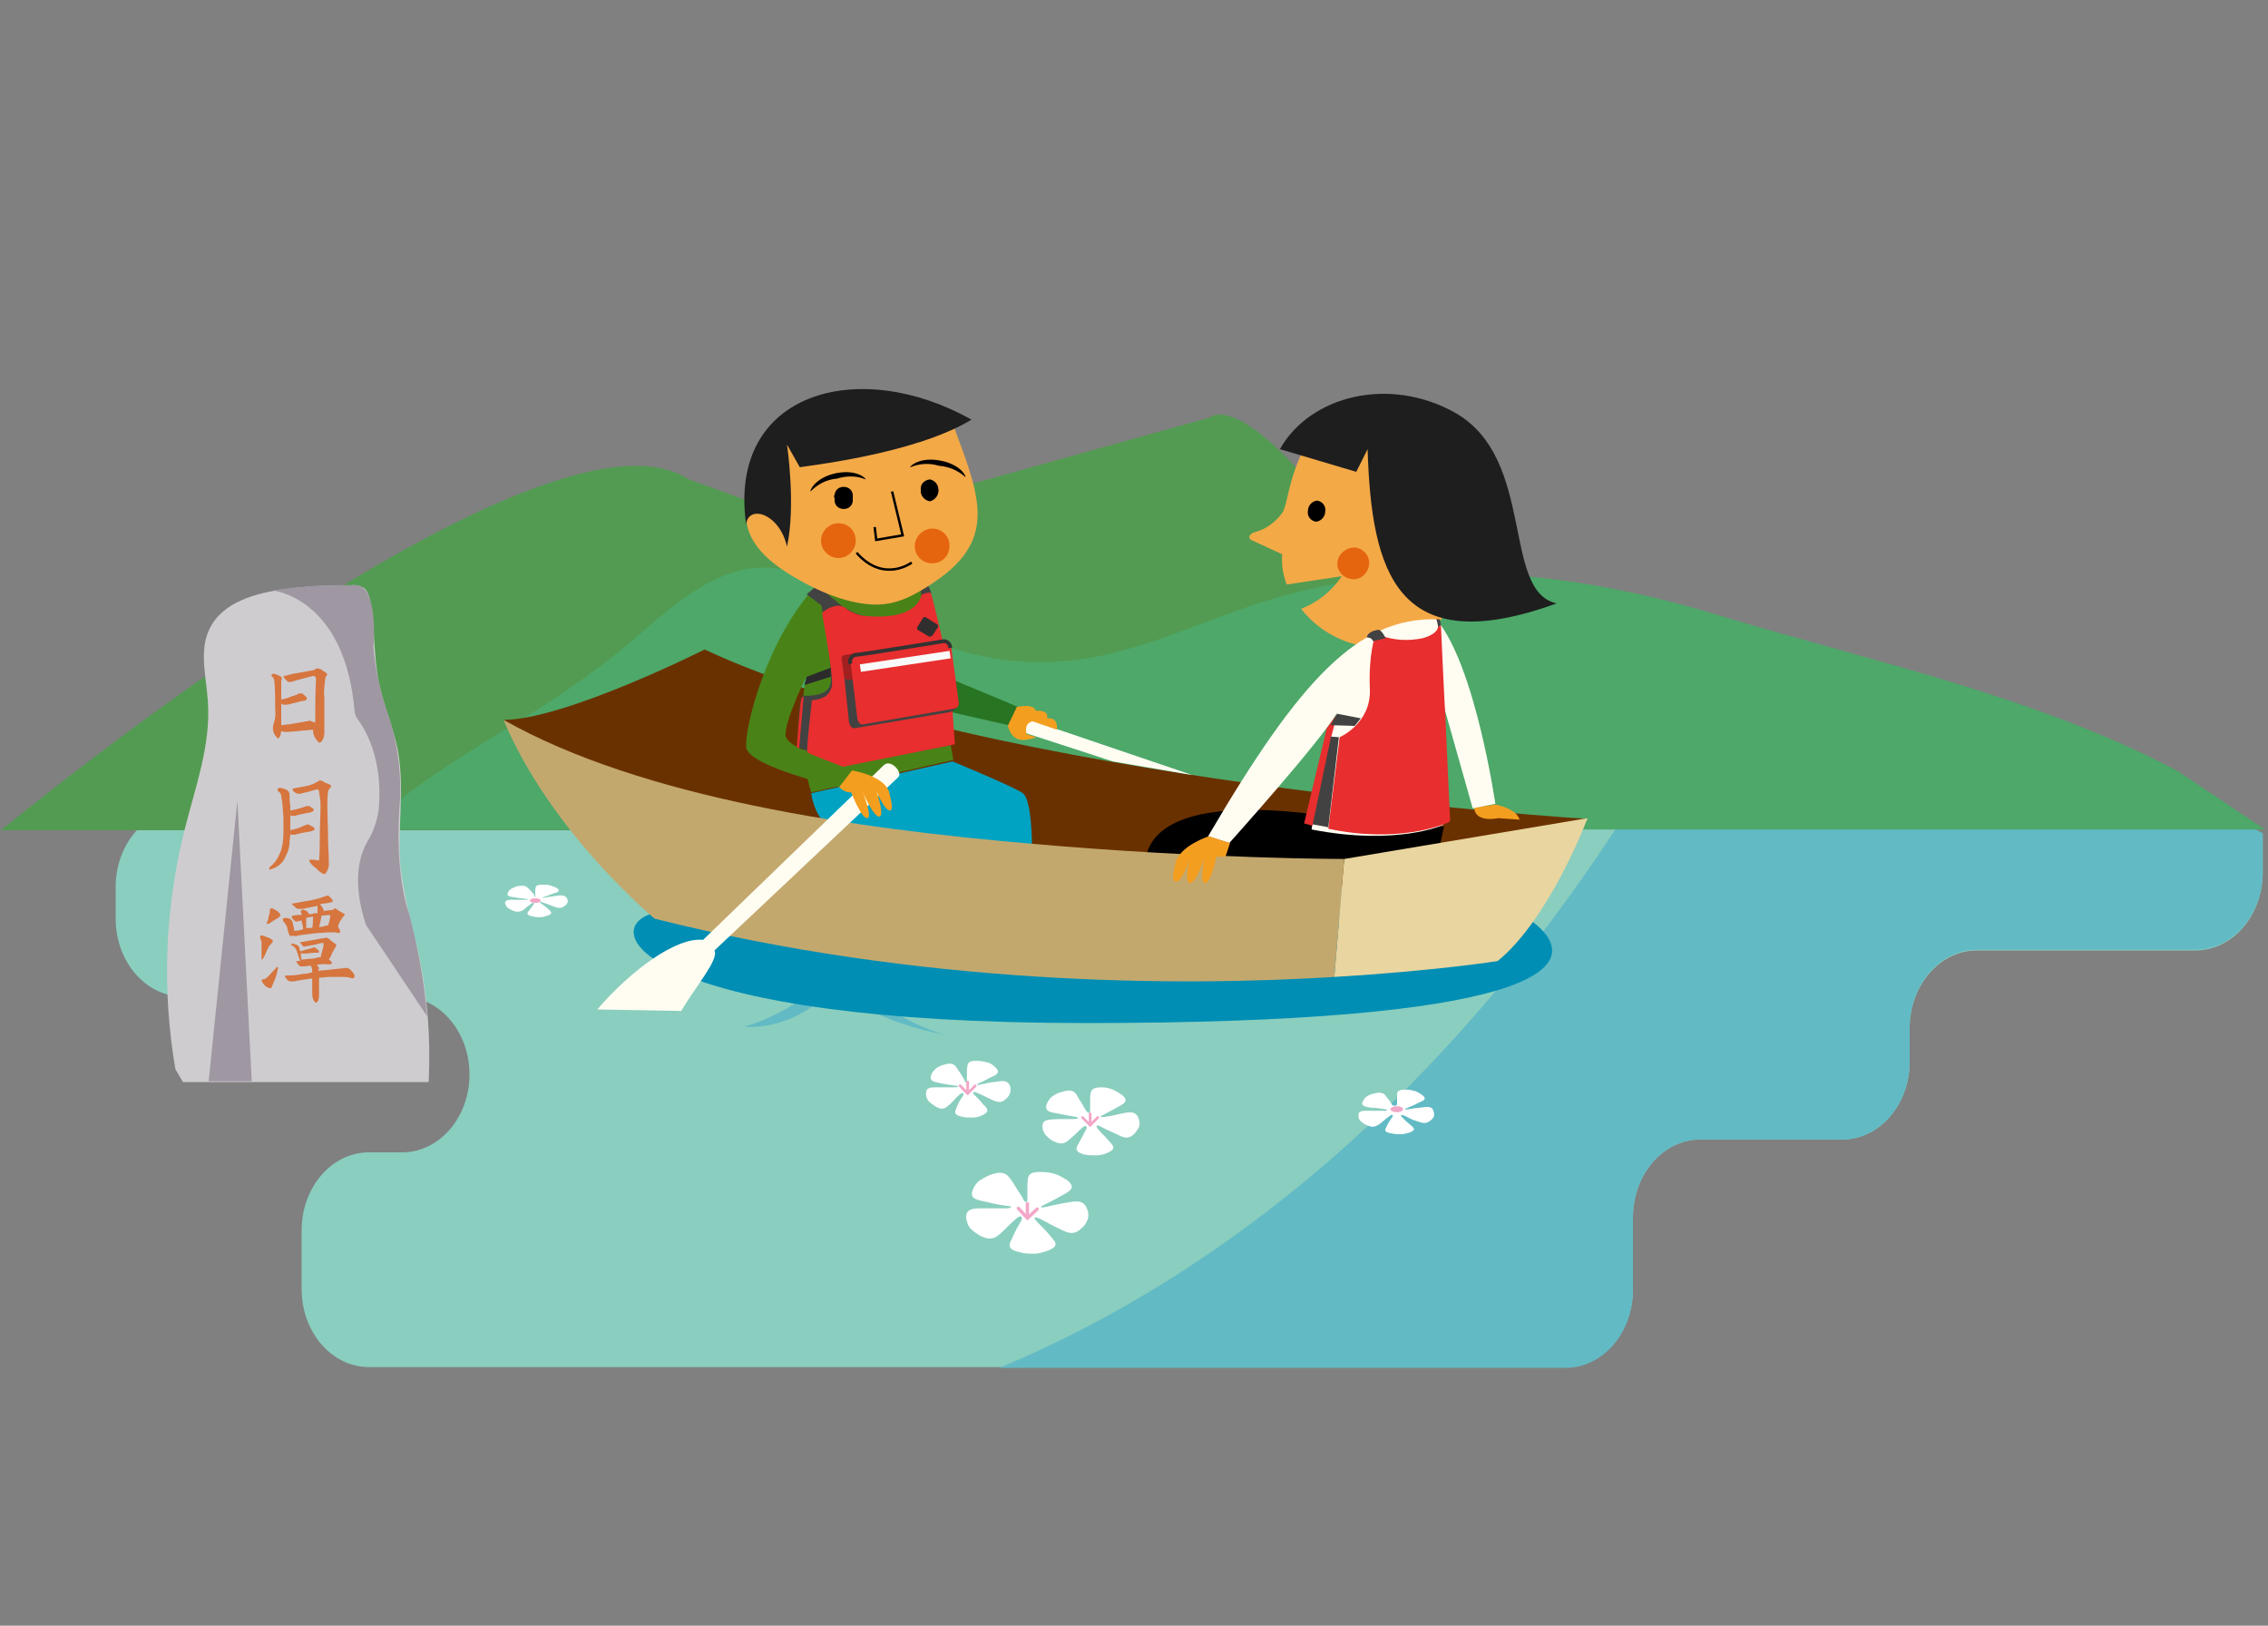 <?xml version="1.0" encoding="utf-8"?>
<!-- Generator: Adobe Illustrator 27.0.0, SVG Export Plug-In . SVG Version: 6.00 Build 0)  -->
<svg version="1.1" id="圖層_1" xmlns="http://www.w3.org/2000/svg" xmlns:xlink="http://www.w3.org/1999/xlink" x="0px" y="0px"
	 viewBox="0 0 300 215" style="enable-background:new 0 0 300 215;" xml:space="preserve">
<rect x="0" y="0" width="300" height="215" fill="#808080" stroke="none"/>
<style type="text/css">
	.st0{fill-rule:evenodd;clip-rule:evenodd;fill:#8ACEBF;}
	.st1{fill-rule:evenodd;clip-rule:evenodd;fill:#62BAC4;}
	.st2{fill-rule:evenodd;clip-rule:evenodd;fill:#539B52;}
	.st3{fill-rule:evenodd;clip-rule:evenodd;fill:#4DA869;}
	.st4{fill:#62BAC4;}
	.st5{fill-rule:evenodd;clip-rule:evenodd;fill:#CECCCF;}
	.st6{fill-rule:evenodd;clip-rule:evenodd;fill:#9F97A2;}
	.st7{fill:#D6753E;}
	.st8{fill:#FFFFFF;}
	.st9{fill:#F2A7C8;}
	.st10{fill:none;stroke:#F2A7C8;stroke-width:0.36;stroke-linecap:round;stroke-miterlimit:10;}
	.st11{fill:none;stroke:#F2A7C8;stroke-width:0.44;stroke-linecap:round;stroke-miterlimit:10;}
	.st12{fill:#008EB4;}
	.st13{fill:#F4A947;}
	.st14{fill:#E5650E;}
	.st15{fill:#6A3100;}
	.st16{fill:#F49E20;}
	.st17{fill:#FFFDF2;}
	.st18{fill:#E82E2E;}
	.st19{fill:#E9D59F;}
	.st20{fill:#1E1E1E;}
	.st21{fill:#277422;}
	.st22{fill:#498317;}
	.st23{fill:#424242;}
	.st24{fill:#00A3C2;}
	.st25{fill:none;stroke:#000000;stroke-width:0.32;}
	.st26{fill:#C3A86E;}
	.st27{fill:#2B2B2B;}
	.st28{fill:#A02020;}
	.st29{fill:#F9F9F9;}
	.st30{fill:#302E2E;}
	.st31{fill:none;stroke:#333333;stroke-width:0.5;stroke-miterlimit:10;}
</style>
<g id="圖層_2_00000023266184816376373680000008986567505503463304_">
	<g id="圖層_1-2">
		<g id="组_8233_00000119103044052459493070000007408665789810122151_">
			<path id="路径_85653_00000110464915170633827130000011211658112907697087_" class="st0" d="M54.6,107H24.2
				c-4.9,0-8.9,4.6-8.9,10.3v4.2c0,5.7,4,10.3,8.9,10.3c0,0,0,0,0,0h29c4.9,0,8.9,4.6,8.9,10.3c0,0,0,0,0,0l0,0
				c0,5.7-4,10.3-8.9,10.3h0h-4.4c-4.9,0-8.9,4.6-8.9,10.3c0,0,0,0,0,0l0,0v7.8c0,5.7,4,10.3,8.9,10.3c0,0,0,0,0,0h158.3
				c4.9,0,8.9-4.6,8.9-10.3c0,0,0,0,0,0l0,0V161c0-5.7,4-10.3,8.9-10.3c0,0,0,0,0,0h18.8c4.9,0,8.9-4.6,8.9-10.3V136
				c0-5.7,4-10.3,8.9-10.3c0,0,0,0,0,0h28.9c4.9,0,8.9-4.6,8.9-10.3c0,0,0,0,0,0v-5.1l-5.9-3.2H54.6z"/>
			<path id="路径_85654_00000119075885680923163730000015402264388934511762_" class="st1" d="M293.6,107h-78.2
				c-21.2,33.4-49.7,59.9-83.2,73.9h74.9c4.9,0,8.9-4.6,8.9-10.3l0,0V161c0-5.7,4-10.3,8.9-10.3h18.8c4.9,0,8.9-4.6,8.9-10.3
				c0,0,0,0,0,0v-4.5c0-5.7,4-10.3,8.9-10.3h28.9c4.9,0,8.9-4.6,8.9-10.3c0,0,0,0,0,0v-5.1L293.6,107z"/>
			<g id="组_5676_00000068637080679726758480000010713552744892645008_">
				<path id="路径_85655_00000053516710149030621250000007932923098179449790_" class="st2" d="M0,109.9c0,0,71.8-59.2,91.1-46.5
					c0,0,7.9,2.7,16.6,6.4l52.4-14.6c0,0,3.6-3.6,15.7,11.8l31.3,42.8H0z"/>
				<g id="组_5675_00000027593725153867803340000011801028528193366950_">
					<path id="路径_85656_00000057150588388232797880000013254418040241259455_" class="st3" d="M288.1,102
						c-18.8-10-41.3-14.7-61-20.7s-40.7-7.9-60.4-1.6c-7.7,2.5-15.3,6.2-23.2,7.4c-8.1,1.3-16.4-0.1-24-4.1
						c-6.4-3.3-12.6-8.4-19.4-7.9c-5.7,0.4-10.7,4.6-15.4,8.7C71.4,95.4,61.5,98,48.1,109.7h251.5L288.1,102z"/>
				</g>
			</g>
			<path id="路径_85657_00000125572907814737368370000011339250324313822888_" class="st4" d="M98.4,135.8c0,0,8.3-2.1,12.3-8.7
				c0,0,6,7.6,14.5,9.8c0,0-12.8-2.3-14.1-7.2C111.1,129.7,106.4,136.2,98.4,135.8z"/>
			<path id="路径_85658_00000121993975556411933220000016903810455918194360_" class="st4" d="M133.9,129.7c0,0,8.3-2.1,12.3-8.7
				c0,0,6,7.6,14.5,9.8c0,0-12.8-2.4-14.1-7.2C146.5,123.6,141.8,130.1,133.9,129.7z"/>
			<g id="组_5678_00000122679528161045291880000015853659535387226550_">
				<path id="路径_85659_00000127752523255887221170000016437624026411664282_" class="st5" d="M23.2,141.4
					c-1.8-10.5-1.4-21.2,1.2-31.6c1.4-5.6,3.5-11.2,3.1-17c-0.2-3.2-1.2-6.7,0.2-9.6c1.7-3.6,6.2-4.8,10.1-5.3
					c2.9-0.4,5.8-0.5,8.7-0.5c0.6-0.1,1.2,0.1,1.7,0.4c0.4,0.4,0.6,0.9,0.7,1.4c0.7,3.6,0.5,7.4,1.2,11c0.6,3,1.9,5.9,2.5,8.9
					c1,5.2-0.1,10.6,0.4,15.8c0.5,3.4,1.2,6.7,2.1,10c1.4,6,1.9,12.1,1.6,18.2H24.2L23.2,141.4z"/>
				<path id="路径_85660_00000140695204723410825140000013718755695508626623_" class="st6" d="M33.3,143l-1.9-37.1L27.6,143H33.3
					z"/>
				<path id="路径_85661_00000166677601323356129920000013656748049616794260_" class="st6" d="M36.1,78.1c0,0,9.5,0.9,10.8,15.9
					c0,0.4,0.2,0.8,0.4,1.1c0.9,1.2,3.4,5.1,2.8,11.9c-0.2,1.5-0.7,3-1.5,4.3c-1,1.7-2.1,5.2-0.2,11l8.1,12.1
					c-0.4-4.6-1.2-9.1-2.4-13.6c0,0-2-5-1.2-14.9c0.2-4.1-0.4-8.2-1.8-12.1c-0.9-2.7-1.5-5.5-1.7-8.3c0,0,0.7-7.8-2.2-8.1
					C43.5,77.3,39.8,77.5,36.1,78.1z"/>
				<g id="组_5677_00000138566163075483001720000002635626567446119569_">
					<path id="路径_85662_00000097500285811634580440000008407312780647186313_" class="st7" d="M41.7,95.6
						C41.7,95.5,41.7,95.5,41.7,95.6c0-2.1,0-4,0.1-5.8c0-0.2-0.1-0.4-0.3-0.4c0,0,0,0,0,0h-0.1c-0.8,0.2-1.6,0.4-2.3,0.6
						c-0.3,0.1-0.6,0.2-0.9,0.2c-0.1,0-0.2-0.1-0.4-0.3c-0.1-0.1-0.2-0.2-0.3-0.4c0-0.1,0-0.1,0.1-0.1c0.4-0.1,0.8-0.2,1.2-0.3
						c1.3-0.2,2.2-0.4,2.8-0.5c0.1-0.1,0.2-0.2,0.3-0.2c0.3,0,0.6,0.1,0.8,0.3c0.2,0.1,0.5,0.3,0.6,0.5c-0.2,0.2-0.3,0.5-0.3,0.8
						c-0.1,0.8-0.2,1.6-0.1,2.3v3c0,0.7,0,1.3,0,1.6c0,0.4-0.1,0.7-0.3,1.1c-0.1,0.1-0.2,0.2-0.4,0.2c-0.1,0-0.2-0.2-0.5-0.6
						c-0.2-0.3-0.3-0.7-0.3-1.1h-0.1c-0.6,0.1-1.3,0.1-2,0.2c-1,0.1-1.5,0.1-1.6,0.1c-0.2,0-0.3-0.1-0.5-0.1l0,0
						c0,0.2-0.1,0.4-0.1,0.5s-0.2,0.4-0.3,0.5c-0.2-0.2-0.4-0.4-0.5-0.6c-0.1-0.2-0.2-0.5-0.2-0.7c0-0.2,0-0.4,0.1-0.7
						c0.2-0.6,0.3-1.2,0.2-1.9c0-1.4,0-2.5-0.1-3.6c0-0.3-0.1-0.6-0.4-0.8c0-0.2,0.1-0.3,0.3-0.3s0.3,0.1,0.6,0.2s0.5,0.3,0.5,0.4
						c0,0.1-0.1,0.2-0.1,0.3c0,0.2,0,0.3,0,0.5v2c0,0,0.1,0,0.1,0c0.4-0.1,0.8-0.2,1-0.3c0.2-0.1,0.7-0.2,1.1-0.4
						c0.1-0.1,0.3-0.1,0.4-0.1c0.2,0,0.3,0.1,0.4,0.2c0.3,0.2,0.4,0.4,0.4,0.5c0,0.1-0.2,0.3-0.5,0.3c-0.3,0-0.8,0.2-1.3,0.3
						c-0.4,0.1-0.7,0.2-1.1,0.2c-0.2,0-0.3,0-0.4-0.1c0,0-0.1,0-0.1-0.1v2.9h0.1c0.6-0.1,1.1-0.1,1.5-0.2l1.7-0.3
						c0.2,0,0.4-0.1,0.5-0.1C41.4,95.5,41.6,95.5,41.7,95.6z"/>
					<path id="路径_85663_00000076579304284233629290000003887489201342890655_" class="st7" d="M41.2,106.8
						c0.2,0.1,0.3,0.2,0.3,0.3s-0.1,0.2-0.1,0.2c-0.2,0.1-0.5,0.2-0.7,0.2c-0.5,0.1-1,0.2-1.4,0.3c-0.2,0.1-0.4,0.1-0.6,0.1
						c-0.1,0-0.2,0-0.3-0.1c0,0.1,0,0.2,0,0.3c0,0.6,0,1.2,0,1.7l0.4-0.1c0.5-0.1,1-0.3,1.4-0.5c0.2-0.1,0.4-0.1,0.5-0.2
						c0.2,0.1,0.4,0.2,0.6,0.3c0.2,0.1,0.3,0.2,0.3,0.3c0,0.1,0,0.2-0.1,0.2c-0.2,0.1-0.5,0.2-0.7,0.2c-0.6,0.1-1.1,0.2-1.5,0.3
						c-0.2,0.1-0.4,0.1-0.6,0.1c-0.1,0-0.2,0-0.3-0.1c0,0.4-0.1,0.7-0.1,1.1c0,0.6-0.2,1.3-0.5,1.8c-0.2,0.5-0.5,1-1,1.3
						c-0.3,0.2-0.7,0.4-1.1,0.5c-0.1,0-0.1-0.1-0.1-0.2c0-0.1,0.2-0.2,0.5-0.5c0.4-0.4,0.7-0.9,0.9-1.4c0.2-0.4,0.3-0.9,0.4-1.4
						c0.1-0.8,0.1-1.6,0.1-2.4c0-0.5,0-1.3-0.1-2.1c0-0.6-0.1-1.1-0.2-1.7c0-0.3-0.2-0.6-0.5-0.7c0-0.3,0.1-0.4,0.3-0.4
						c0.3,0,0.5,0.1,0.8,0.2c0.3,0.1,0.5,0.4,0.5,0.7c0,0.5,0,0.9,0.1,1.4c0,0.3,0,0.5,0,0.7c0.1,0,0.3-0.1,0.5-0.1
						c0.5-0.1,1-0.3,1.4-0.4c0.1-0.1,0.3-0.1,0.5-0.1C40.9,106.6,41.1,106.7,41.2,106.8z M43,103.5c0.5,0.2,0.8,0.3,0.8,0.5
						c0,0.1-0.1,0.1-0.2,0.3c-0.1,0.1-0.2,0.2-0.2,0.4c-0.1,0.6-0.1,1.2-0.1,1.8c0,1.3,0.1,3,0.1,5.1c0.1,1.6,0.1,2.5,0.1,2.8
						c0,0.2-0.1,0.5-0.2,0.7c-0.1,0.3-0.3,0.5-0.4,0.5c-0.1,0-0.6-0.2-1-0.7c-0.7-0.5-1-0.9-1-1.2c0.2,0,0.3,0,0.5,0
						c0.3,0,0.5,0.1,0.8,0.1c0.1-1.1,0.1-2.1,0.1-3.2c0-1.2,0.1-2.6,0.1-4.1c0-0.6-0.1-1.2-0.2-1.8c0-0.2-0.1-0.3-0.3-0.3
						c-0.7,0.2-1.4,0.4-2.3,0.6c-0.2,0-0.4-0.1-0.6-0.2c-0.2-0.1-0.3-0.3-0.3-0.5c0.5-0.1,1.1-0.2,1.6-0.3c0.7-0.1,1.4-0.4,2-0.8
						C42.4,103.2,42.7,103.3,43,103.5L43,103.5z"/>
					<path id="路径_85664_00000056402269428303803410000018194833091412018603_" class="st7" d="M35.5,124
						c0.4,0.2,0.6,0.3,0.6,0.5c-0.1,0.2-0.3,0.4-0.5,0.6c-0.2,0.4-0.4,0.8-0.6,1.3c-0.2,0.4-0.3,0.5-0.3,0.5s-0.1,0-0.1-0.1v-2.3
						c-0.1-0.2-0.2-0.4-0.2-0.6c0-0.1,0.1-0.2,0.3-0.2C34.9,123.8,35.2,123.9,35.5,124z M36.8,128c-0.1,0.3-0.1,0.5-0.2,0.8
						c-0.1,0.3-0.2,0.7-0.4,1.1c-0.1,0.3-0.2,0.5-0.3,0.7c0,0.1-0.1,0.1-0.2,0.1c-0.3-0.1-0.5-0.2-0.7-0.4c-0.2-0.2-0.3-0.4-0.4-0.6
						c0-0.1,0.1-0.2,0.3-0.2c0.2,0,0.4-0.2,0.8-0.6c0.3-0.4,0.7-0.7,0.9-1C36.6,127.8,36.7,127.9,36.8,128L36.8,128z M36.8,120.6
						c0.2,0.2,0.3,0.3,0.3,0.4c0,0.1-0.2,0.4-0.5,0.5l-0.8,0.5c-0.1,0.1-0.3,0.2-0.5,0.2c0-0.1,0-0.3,0.1-0.4
						c0.1-0.2,0.1-0.5,0.2-0.8c0.1-0.2,0.1-0.5,0.1-0.7c0-0.1,0.1-0.2,0.3-0.2C36.3,120.3,36.6,120.4,36.8,120.6L36.8,120.6z
						 M43.7,118.7c0.2,0.2,0.3,0.3,0.3,0.4c0,0.1,0,0.2-0.1,0.2c-0.4,0.1-0.8,0.2-1.2,0.2c-0.1,0-0.3,0.1-0.4,0.1
						c0.1,0.1,0.1,0.1,0.2,0.2c0.1,0.1,0.2,0.3,0.3,0.5v0.2c0.4-0.1,0.8-0.1,1.3-0.2c0.1-0.1,0.1-0.1,0.2-0.2
						c0.2,0.1,0.4,0.3,0.6,0.4c0.2,0.1,0.5,0.3,0.7,0.4c0,0,0,0.1,0,0.1c-0.2,0.2-0.4,0.5-0.6,0.8c-0.1,0.2-0.2,0.4-0.3,0.7
						c0,0.1,0.1,0.1,0.1,0.2c0.1,0.2,0.2,0.3,0.2,0.5c0,0.1-0.1,0.2-0.2,0.2c-0.1,0-0.4-0.1-0.6-0.1h-0.7c-1.1,0.1-1.9,0.1-2.4,0.2
						l-1.6,0.2c-0.2,0.1-0.3,0.1-0.5,0.1c-0.1,0-0.1,0-0.2-0.1c-0.1,0.1-0.2,0.1-0.3,0.1c-0.1,0-0.2-0.1-0.3-0.3
						c0-0.2-0.2-0.5-0.2-0.8c-0.1-0.3-0.2-0.5-0.4-0.7c-0.1-0.1-0.2-0.3-0.2-0.4c0-0.1,0.1-0.2,0.3-0.2c0.2,0,0.4,0,0.6,0.1
						c0.2,0.1,0.3,0.2,0.4,0.4c0,0.2,0.1,0.5,0.2,0.9c0,0.1,0,0.2,0,0.3h0.1c0.4,0,0.7-0.1,1.1-0.2c0-0.3-0.1-0.7-0.2-1
						c0-0.1,0-0.2,0-0.2l0,0c-0.2,0.1-0.5,0.1-0.7,0.2c-0.1,0-0.2-0.1-0.4-0.3c-0.1-0.1-0.2-0.2-0.2-0.3c0-0.1,0-0.2,0.1-0.2
						l0.7-0.1c0.2,0,0.3,0,0.5,0c0-0.2-0.1-0.3-0.1-0.5c0-0.1,0.1-0.2,0.2-0.2c0.2,0,0.4,0.1,0.6,0.2c0.1,0.1,0.2,0.3,0.3,0.4
						c0.2,0,0.4,0,0.6-0.1c0.2-0.1,0.3,0,0.5,0c0-0.4,0-0.7,0-1l-1.5,0.3c-0.3,0.1-0.7,0.1-1,0.1c-0.2,0-0.4-0.1-0.5-0.3
						c-0.3-0.2-0.4-0.3-0.4-0.4c0.1,0,0.7-0.1,1.7-0.3c0.8-0.1,1.7-0.3,2.5-0.6c0.3-0.1,0.6-0.2,0.8-0.2
						C43.3,118.4,43.5,118.5,43.7,118.7L43.7,118.7z M39.1,124.9c0.3,0.1,0.5,0.3,0.5,0.5c0,0.1,0.1,0.3,0.1,0.4
						c0.1,0,0.2,0,0.4-0.1c0.4-0.1,0.7-0.2,1.1-0.3c0.1,0,0.2-0.1,0.3-0.1c0.2,0,0.3,0.1,0.4,0.2c0.1,0.1,0.3,0.2,0.3,0.3
						c0,0.1,0,0.2-0.1,0.2c-0.2,0-0.3,0-0.5,0l-1.1,0.1c-0.2,0-0.3,0-0.5,0c-0.1,0-0.2,0-0.2-0.1c0,0.3,0,0.6,0.1,0.9h0.1
						c0.3,0,0.7-0.1,1-0.1c0.4,0,0.8-0.1,1.2-0.2c0.1,0,0.1,0,0.2,0c0,0,0,0,0,0c0.1-0.4,0.2-0.7,0.3-1.1c0.1-0.3,0.1-0.5,0.1-0.8
						c-0.3,0-0.7,0.1-1,0.2l-1.6,0.3c-0.1,0-0.2-0.1-0.2-0.2c-0.1-0.1-0.2-0.2-0.3-0.3c0-0.1,0-0.1,0.1-0.1l1.7-0.3
						c0.5-0.1,1.1-0.2,1.7-0.3c0.3,0.1,0.5,0.3,0.7,0.5c0.4,0.3,0.6,0.4,0.6,0.5c0,0.1-0.3,0.5-0.6,1.1c-0.1,0.4-0.3,0.6-0.4,0.8
						c0.1,0.1,0.3,0.2,0.4,0.4c0,0.1,0,0.2-0.1,0.2c-0.2,0-0.5,0.1-0.7,0c-0.4,0-0.8,0-1.2,0.1c0.1,0.1,0.2,0.2,0.3,0.4
						c0,0.1-0.1,0.3-0.1,0.4c0.6-0.1,1.2-0.1,1.9-0.2s1.2-0.1,1.8-0.2c0.2,0,0.4,0.1,0.6,0.3c0.2,0.2,0.4,0.4,0.5,0.7
						c0,0.3-0.1,0.4-0.3,0.4c-0.5-0.2-0.9-0.2-1.4-0.2c-0.4,0-1,0-1.6,0c-0.5,0-0.9,0.1-1.4,0.1c0,0.1,0,0.2,0,0.3
						c0,0.7,0,1.3,0,1.8c0,0.3,0,0.6-0.1,0.9c-0.1,0.2-0.2,0.3-0.3,0.3s-0.3-0.2-0.4-0.5c-0.1-0.3-0.1-0.6-0.1-0.9
						c0-0.3,0-0.7,0-1.1c0-0.2,0-0.5,0-0.7c-0.8,0.1-1.4,0.2-2,0.3c-0.3,0.1-0.6,0.1-0.9,0.1c-0.1,0-0.2-0.1-0.4-0.2
						c-0.1-0.2-0.2-0.3-0.3-0.4c-0.1-0.1,0.1-0.2,0.2-0.2c0.2,0,0.3,0,0.5,0c0.6,0,1.1-0.1,1.7-0.2c0.4,0,0.8-0.1,1.2-0.2v-0.1
						c0-0.2,0-0.4-0.1-0.6c0-0.1-0.1-0.1-0.1-0.2l-0.8,0.1c-0.2,0-0.4,0-0.5,0c-0.1,0-0.3-0.1-0.3-0.2c-0.1-0.1-0.2-0.2-0.3-0.4
						c0-0.1,0-0.1,0.1-0.1c0.1,0,0.2,0,0.4,0c-0.1-0.4-0.3-0.8-0.4-1.2c-0.1-0.4-0.4-0.8-0.8-0.9c0-0.1,0.1-0.2,0.2-0.3
						C38.4,124.8,38.8,124.8,39.1,124.9L39.1,124.9z M41.3,122.7c0.1-0.4,0.1-0.8,0.1-1.2c0-0.1,0-0.2,0-0.3l0,0
						c-0.3,0.1-0.6,0.1-0.9,0.2v1.3C40.8,122.8,41,122.7,41.3,122.7L41.3,122.7z M43.2,122.4c0.1,0,0.1,0,0.2,0c0-0.1,0-0.2,0.1-0.3
						c0.1-0.3,0.1-0.6,0.2-0.9c0-0.1-0.1-0.2-0.2-0.2c-0.3,0-0.6,0.1-1,0.1c0,0.1,0,0.1,0,0.2c-0.1,0.5-0.2,1-0.3,1.3
						C42.5,122.6,42.9,122.5,43.2,122.4L43.2,122.4z"/>
				</g>
			</g>
			<g id="组_5691_00000033367752674923167700000001948541021955320222_">
				<g id="组_5679_00000140711462199542326110000005299649501113452990_">
					<path id="路径_85665_00000106142843926223675730000011240257097920702094_" class="st8" d="M70.8,118.5c0-0.3,0-0.5,0-0.8
						c0.1-0.4-0.1-0.7,1-0.7c0.3,0,0.7,0,1,0.1c0.3,0.1,0.5,0.2,0.8,0.3c0.7,0.5,0.1,0.6-0.5,0.8c-0.3,0.1-0.7,0.3-1.1,0.4
						s-0.4,0.2,0.1,0.1l1.3-0.2c0.7-0.1,1.3-0.2,1.6,0.3c0.1,0.2,0.1,0.3,0.1,0.5c-0.1,0.2-0.2,0.4-0.4,0.5c-0.6,0.5-1.1,0.2-1.7,0
						c-0.3-0.1-0.7-0.3-1.1-0.4c-0.6-0.3-0.6-0.1-0.3,0.1c0.3,0.2,0.7,0.5,0.9,0.7c0.3,0.3,0.8,0.6-0.1,0.9
						c-0.3,0.1-0.6,0.2-0.9,0.2c-0.3,0-0.7,0-1-0.1c-1.1-0.2-0.7-0.5-0.5-0.8c0.2-0.3,0.4-0.5,0.6-0.8c0.1-0.2,0-0.3-0.3-0.1
						c-0.3,0.2-0.7,0.5-0.9,0.7c-0.4,0.4-1.1,0.5-1.6,0.2c-0.2-0.1-0.5-0.2-0.7-0.4c-0.1-0.1-0.2-0.3-0.3-0.5c0-0.6,0.7-0.5,1.3-0.5
						c0.4,0,0.9,0,1.4,0s0.5-0.1,0.2-0.1c-0.5-0.1-1.1-0.1-1.4-0.2c-0.7-0.1-1.4-0.1-1.1-0.7c0.1-0.2,0.3-0.4,0.5-0.5
						c0.3-0.1,0.5-0.3,0.8-0.3c1-0.2,1.2,0.1,1.5,0.4c0.2,0.2,0.5,0.5,0.7,0.8C70.6,118.7,70.8,118.7,70.8,118.5z"/>
					<path id="路径_85666_00000059281422798251081040000015438983950958754954_" class="st9" d="M71.5,119.1
						c0,0.2-0.3,0.3-0.7,0.3s-0.7-0.1-0.7-0.3c0-0.2,0.3-0.3,0.7-0.3S71.5,118.9,71.5,119.1z"/>
				</g>
				<g id="组_5680_00000065764966504135696600000007807551616466893225_">
					<path id="路径_85667_00000017494173519769615250000017659867218951635369_" class="st8" d="M184.8,146c0-0.3,0-0.7,0-1
						c0-0.5-0.1-0.9,1.2-0.9c0.4,0,0.8,0.1,1.2,0.2c0.3,0.1,0.6,0.3,0.9,0.5c0.8,0.6,0.1,0.8-0.6,1.1c-0.3,0.2-0.8,0.4-1.3,0.6
						c-0.5,0.2-0.5,0.3,0.1,0.2c0.6-0.1,1.1-0.2,1.5-0.2c0.8-0.1,1.6-0.3,1.8,0.4c0.1,0.2,0.1,0.5,0.1,0.7c-0.1,0.2-0.3,0.5-0.5,0.6
						c-0.7,0.6-1.3,0.2-2,0c-0.4-0.1-0.9-0.4-1.3-0.6c-0.7-0.3-0.7-0.1-0.4,0.2c0.3,0.3,0.7,0.7,1,0.9c0.4,0.4,1,0.7-0.1,1.1
						c-0.4,0.1-0.7,0.2-1.1,0.2c-0.4,0-0.8,0-1.2-0.1c-1.3-0.2-0.8-0.6-0.6-1.1c0.2-0.4,0.4-0.7,0.7-1.1c0.1-0.2,0-0.4-0.4-0.1
						c-0.4,0.3-0.8,0.6-1.1,0.9c-0.5,0.3-0.9,0.8-1.9,0.3c-0.3-0.1-0.5-0.3-0.8-0.5c-0.2-0.2-0.3-0.4-0.3-0.7
						c-0.1-0.8,0.7-0.7,1.6-0.7c0.4,0,1.1,0,1.7,0c0.5,0,0.6-0.1,0.2-0.2c-0.6-0.1-1.2-0.2-1.7-0.2c-0.8-0.1-1.6-0.2-1.2-0.9
						c0.1-0.2,0.3-0.5,0.5-0.6c0.3-0.2,0.6-0.3,1-0.4c1.2-0.3,1.4,0.2,1.7,0.6c0.3,0.3,0.5,0.7,0.7,1
						C184.6,146.3,184.8,146.2,184.8,146z"/>
					<path id="路径_85668_00000129206538881774892480000015460462567576817828_" class="st9" d="M185.6,146.7
						c0,0.2-0.4,0.4-0.8,0.4s-0.9-0.2-0.9-0.4c0-0.2,0.4-0.4,0.9-0.4S185.6,146.5,185.6,146.7z"/>
				</g>
				<g id="组_5681_00000182503160540579384060000009494124037233322127_">
					<path id="路径_85669_00000015326967100436714210000015010224599229665939_" class="st8" d="M127.9,142.8c0-0.4,0-0.9,0-1.3
						c0.1-0.6-0.1-1.3,1.4-1.2c0.4,0,0.9,0.1,1.3,0.2c0.4,0.1,0.7,0.3,1,0.6c0.9,0.8,0.1,1.1-0.6,1.4c-0.4,0.2-0.9,0.5-1.4,0.7
						s-0.5,0.4,0.2,0.2c0.7-0.1,1.2-0.3,1.7-0.3c0.9-0.1,1.7-0.4,2.1,0.5c0.2,0.6,0,1.3-0.5,1.7c-0.8,0.8-1.5,0.3-2.2,0
						c-0.4-0.2-1-0.5-1.5-0.7c-0.8-0.4-0.8-0.1-0.5,0.2c0.4,0.4,0.8,0.8,1.1,1.2c0.5,0.5,1.1,1-0.1,1.5c-0.4,0.2-0.8,0.3-1.3,0.3
						c-0.4,0-0.9,0-1.3-0.1c-1.4-0.3-0.9-0.8-0.7-1.4c0.2-0.5,0.5-1,0.8-1.4c0.1-0.3,0-0.5-0.4-0.2s-0.9,0.9-1.2,1.2
						c-0.6,0.5-1,1.1-2.1,0.4c-0.3-0.2-0.6-0.4-0.9-0.7c-0.2-0.3-0.3-0.6-0.3-0.9c-0.1-1,0.8-0.9,1.8-0.9c0.5,0,1.2,0,1.9,0
						c0.7,0,0.7-0.2,0.3-0.2c-0.7-0.1-1.4-0.2-1.9-0.3c-0.8-0.2-1.8-0.2-1.4-1.2c0.1-0.3,0.4-0.6,0.6-0.8c0.3-0.2,0.7-0.4,1.1-0.5
						c1.3-0.4,1.5,0.2,1.9,0.8c0.3,0.4,0.6,0.9,0.8,1.3C127.7,143.3,127.9,143.2,127.9,142.8z"/>
					<path id="路径_85670_00000116957504833593851530000015466949076882989456_" class="st10" d="M127,143.6l1,1l1-1"/>
					
						<line id="直线_147_00000062906039857711590780000006608102189829635972_" class="st10" x1="128" y1="144.6" x2="128" y2="143.1"/>
				</g>
				<g id="组_5682_00000168117567073320931980000007304340942994532283_">
					<path id="路径_85671_00000054251227544102711980000008591879592140832698_" class="st8" d="M144.2,146.8c0-0.5,0-1,0-1.6
						c0.1-0.7-0.1-1.4,1.5-1.4c0.5,0,1,0.1,1.5,0.3c0.4,0.2,0.8,0.4,1.2,0.7c1.1,0.9,0.1,1.2-0.7,1.7c-0.4,0.2-1.1,0.6-1.7,0.9
						s-0.6,0.4,0.2,0.3c0.8-0.1,1.5-0.3,2-0.4c1-0.2,2-0.5,2.4,0.6c0.1,0.3,0.2,0.7,0.1,1c-0.1,0.4-0.4,0.7-0.6,1
						c-1,1-1.7,0.4-2.6,0c-0.5-0.2-1.1-0.5-1.7-0.8c-0.9-0.5-0.9-0.2-0.5,0.3s1,1,1.3,1.4c0.5,0.6,1.3,1.1-0.2,1.7
						c-0.5,0.2-0.9,0.3-1.4,0.3c-0.5,0-1,0-1.5-0.1c-1.6-0.4-1.1-1-0.7-1.7c0.3-0.6,0.6-1.1,0.9-1.7c0.1-0.3,0-0.6-0.5-0.2
						c-0.5,0.4-1,1-1.4,1.3c-0.7,0.6-1.1,1.2-2.5,0.5c-0.4-0.2-0.7-0.5-1-0.8c-0.2-0.3-0.4-0.6-0.4-1c-0.1-1.2,1-1,2-1.1
						c0.6,0,1.4,0,2.1,0c0.6,0,0.8-0.2,0.3-0.3c-0.8-0.1-1.6-0.3-2.2-0.4c-1-0.2-2.1-0.2-1.6-1.4c0.2-0.4,0.4-0.7,0.7-0.9
						c0.4-0.3,0.8-0.5,1.3-0.6c1.6-0.5,1.8,0.2,2.2,0.9c0.3,0.4,0.6,1,0.9,1.5C144,147.4,144.2,147.2,144.2,146.8z"/>
					<path id="路径_85672_00000080910623728757544090000012783001623705405341_" class="st10" d="M143.2,147.8l1,1l1-1"/>
					
						<line id="直线_148_00000047758411560910482050000002723492244888917918_" class="st10" x1="144.2" y1="148.8" x2="144.2" y2="147.3"/>
				</g>
				<g id="组_5683_00000072966216718781135350000016907583105811791233_">
					<path id="路径_85673_00000114788848624330913740000012127360731893965745_" class="st8" d="M135.9,158.6c0-0.6,0-1.3,0-1.9
						c0.1-0.9-0.2-1.8,1.9-1.7c0.6,0,1.3,0.1,1.9,0.3c0.5,0.2,1,0.5,1.5,0.8c1.3,1.1,0.1,1.5-0.9,2.1c-0.5,0.3-1.3,0.7-2.1,1.1
						c-0.7,0.3-0.7,0.5,0.2,0.3c0.9-0.2,1.8-0.4,2.4-0.5c1.3-0.2,2.5-0.6,3,0.8c0.2,0.4,0.2,0.9,0.1,1.3c-0.2,0.5-0.4,0.9-0.8,1.2
						c-1.2,1.2-2.1,0.5-3.2,0c-0.6-0.3-1.4-0.7-2.1-1.1c-1.2-0.6-1.1-0.2-0.6,0.3c0.5,0.5,1.2,1.2,1.6,1.7c0.6,0.8,1.6,1.4-0.2,2.1
						c-0.6,0.2-1.2,0.4-1.8,0.4c-0.6,0-1.3,0-1.9-0.2c-2-0.4-1.3-1.2-0.9-2.1c0.3-0.7,0.7-1.4,1.1-2.1c0.2-0.4,0-0.8-0.6-0.3
						s-1.3,1.2-1.8,1.7c-0.8,0.7-1.4,1.5-3.1,0.6c-0.5-0.3-0.9-0.6-1.3-1c-0.3-0.4-0.4-0.8-0.5-1.3c-0.1-1.4,1.2-1.3,2.5-1.3
						c0.7,0,1.7,0,2.7,0c0.8,0,1-0.2,0.4-0.3c-0.9-0.1-2-0.3-2.7-0.5c-1.2-0.3-2.6-0.3-2-1.7c0.2-0.5,0.5-0.9,0.9-1.2
						c0.5-0.3,1-0.6,1.6-0.8c1.9-0.6,2.2,0.3,2.8,1.1c0.3,0.5,0.8,1.3,1.2,1.9C135.6,159.2,135.9,159.1,135.9,158.6z"/>
					<path id="路径_85674_00000170258366047726263320000015029267256803112608_" class="st11" d="M134.7,159.8l1.2,1.3l1.3-1.2"/>
					
						<line id="直线_149_00000067226649356555083490000010817950227491019420_" class="st11" x1="135.9" y1="161" x2="135.9" y2="159.2"/>
				</g>
				<path id="路径_85675_00000003809771856407192730000000640173093637581219_" class="st12" d="M86,120.9
					c-6.9,2.4,0.1,14.4,57.7,14.4s67.5-7,58.9-13.5L86,120.9z"/>
				<g id="组_5684_00000075871478208071057930000001797845049070665865_">
					<path id="路径_85676_00000027605577199094943070000013547882749344797862_" class="st13" d="M196.1,67.7l-9.1-8.9l-12.5-3.1
						c-4.2,6.6-3.9,10.1-4.8,12c-0.9,1.3-2.2,2.3-3.8,2.7c-0.6,0.2-1,0.8-0.2,1.1l3.9,1.8c-0.1,1.4,0.1,2.7,0.6,4l7.3-1.1
						c-1.3,1.9-3.2,3.5-5.4,4.3c2.3,3,5.9,4.9,9.7,5.1l6.6-1.1C188.2,84.5,197.2,76.1,196.1,67.7z"/>
				</g>
				<path id="路径_85677_00000006710303307121873020000007848523417548905377_" class="st14" d="M176.9,74.4
					c-0.1,1.1,0.8,2.1,2,2.2c1.1,0.1,2.1-0.8,2.2-2c0.1-1.1-0.8-2.1-1.9-2.2C178,72.4,177,73.3,176.9,74.4
					C176.9,74.4,176.9,74.4,176.9,74.4z"/>
				<path id="路径_85678_00000052785212909971398200000001931191757779799448_" d="M173,67.6c-0.1,0.7,0.4,1.3,1.1,1.4l0,0
					c0.7-0.1,1.2-0.7,1.2-1.4c0.1-0.7-0.4-1.3-1.1-1.4l0,0C173.5,66.3,173,66.9,173,67.6z"/>
				<path id="路径_85679_00000168092628212094496720000006251037312785725883_" class="st15" d="M66.6,95.2
					c8.1,0,26.6-9.3,26.6-9.3c37.6,17.5,116.7,22.4,116.7,22.4l-30.6,9.4l-55.1-2.5l-40.1-5L66.6,95.2z"/>
				<path id="路径_85680_00000112615138824334622710000002337841816471286187_" class="st16" d="M195,106.8
					c0.1,2.1,3.2,1.4,3.2,1.4l2.8,0.2c-0.4-1.5-3.2-2-3.2-2L195,106.8z"/>
				<path id="路径_85681_00000036245385261608554970000007491142660981005187_" class="st17" d="M136.2,95.2l21.5,7.3l-10.5-1.8
					l-12.3-4C134.1,96.5,135,94.7,136.2,95.2z"/>
				<path id="路径_85682_00000109727253268615128450000002507577165355576713_" d="M173.9,107.7c-10-1.3-20.8-0.9-22.3,5.5
					c6.3,0.9,26.3,1.4,26.3,1.4l12.5-2.5l0.6-2.8L173.9,107.7z"/>
				<path id="路径_85683_00000101068927120382366260000002638178939788499901_" class="st17" d="M190,81.9
					c-10.3-0.2-17.9,7.7-30.2,28.7l2.8,0.9c0,0,12.3-13.7,14.3-17.3c-1.7,5-2.9,10.2-3.4,15.5c11.3,2.2,17.4-0.6,17.4-0.6l-0.2-16.7
					l4.1,14.5l3-0.6C197.8,106.4,195.2,88.1,190,81.9z"/>
				<path class="st18" d="M182.5,84c1.8,0.7,3.8,0.8,5.7,0.4c2.1-0.6,2-1.5,2-1.5l0.4-0.2c0,0,0.5,11.2,0.6,12.2
					c0,0.6,0.6,13.3,0.6,13.3c0.1,0.2,0,0.5-0.3,0.6c-0.4,0.2-6.5,2.8-15.8,0.8l1.5-12.1c0,0,4.2-1.8,4-6.4c-0.2-4.6,0.7-7,0.7-7
					L182.5,84z"/>
				<g id="组_5685_00000098912260148334615820000004361625976958791313_">
					<path id="路径_85684_00000116196828803517732840000006727678293711805313_" class="st19" d="M176.5,129.2
						c13.4-0.8,21.6-2.1,21.6-2.1c6.9-5.6,11.9-18.9,11.9-18.9l-32.2,5.4L176.5,129.2z"/>
				</g>
				<path id="路径_85685_00000057869731836386483570000001131143930950902435_" class="st20" d="M205.9,79.8
					c-7.3-1.6-2.7-19.1-13.4-25.2c-8.7-4.9-19.2-2.3-23.2,4.8l10.1,3l1.5-3C181.4,75.6,184.7,87.5,205.9,79.8z"/>
				<path id="路径_85686_00000146485870237499526700000003031069546867635627_" class="st21" d="M121.9,88.2c0,0,12.2,5,13.4,5.6
					l-1.5,2.2l-10.5-2.4L121.9,88.2z"/>
				<g id="组_5689_00000038386516099603978310000010681698257572506266_">
					<path id="路径_85687_00000037666967853506165620000010043621139393960119_" class="st22" d="M121.9,76.8
						c-1.4,0.2-13.8,0.5-13.8,0.5c-6.7,7.1-9.6,18.9-9.4,21.5c0.2,2.6,12.6,5.4,12.6,5.4l1.4-2.5c0,0-1.8-0.6-4.1-1.5
						c-2.1-0.8-4.7-1.9-4.7-3c0-2.2,2.8-7.8,2.8-7.8c-1.1,5.1-0.9,10.4,0.6,15.4l18.8-4.3L121.9,76.8z"/>
					<path class="st23" d="M106.7,78.6l1.3-1.1c1,0.6,1.9,1.4,2.7,2.2l-2,0.4L106.7,78.6z"/>
					<path class="st23" d="M121.4,76.9c-0.1-0.2,0.5-0.5,0.5-0.5c0.6,0.6,1.1,1.3,1.3,2.1l-1.3,0.6
						C121.9,78.4,121.7,77.6,121.4,76.9z"/>
					<path class="st23" d="M108.6,79.8l1.7-0.6c0,0,2,2.4,6.4,2.7c1.1,0.1,2.1,0,3.1-0.2c1.9-0.6,2.3-2.1,2.7-3s2.9,8.7,2.9,9.6
						c0,0.9,0.6,10.2,0.6,10.2l-14.5,2.8l-6-2.5c0,0,0.1-6.1,0.6-6.8c0,0,3.2,0.3,3.7-1.4C110.4,89,108.6,79.8,108.6,79.8z"/>
					<path id="路径_85688_00000054229075118338940540000004251027121367799219_" class="st24" d="M107.3,104.9
						c10.2-2.3,18.7-4.2,18.7-4.2s8,3.3,9.3,4.2c1.2,0.9,1.2,6.8,1.2,6.8S109.3,118.2,107.3,104.9z"/>
					<g id="组_5688_00000137832445389299844970000003201076811457015447_">
						<path id="路径_85689_00000168102010459036693490000008253170560273300638_" class="st13" d="M101.1,57.4
							c-1.7,3.6-3,8.7-2.3,12c0.6,2.8,3,5.3,8,7.9s8.5,2.8,10.1,2.6c0.9-0.1,2.9-0.3,6.8-3c8.7-5.9,5.6-11.9,1.9-22L101.1,57.4z"/>
						<path id="路径_85690_00000004519213075087997370000003457133784587660733_" class="st14" d="M121,72.2c0,1.3,1,2.3,2.3,2.3
							c1.3,0,2.3-1,2.3-2.3c0-1.3-1-2.3-2.3-2.3c0,0,0,0,0,0C122.1,69.9,121,71,121,72.2z"/>
						<path id="路径_85691_00000120521190865884593790000013363758478639935659_" class="st14" d="M108.6,71.5
							c0,1.3,1.1,2.3,2.3,2.3c1.3,0,2.3-1.1,2.3-2.3c0-1.3-1-2.3-2.3-2.3C109.6,69.2,108.6,70.3,108.6,71.5
							C108.6,71.5,108.6,71.5,108.6,71.5z"/>
						<path id="路径_85692_00000105417228426686202000000002834072769946218941_" class="st25" d="M118,65l1.4,5.8l-3.5,0.6
							l-0.2-1.7"/>
						<path id="路径_85693_00000003811658410977298220000017619172708588723331_" class="st25" d="M120.6,74.4
							c0,0-3.7,2.8-7.3-1.3"/>
						<g id="组_5686_00000090257173497207023700000000908498777250820252_">
							<path id="路径_85694_00000101078981067792741390000002724635833575903621_" d="M124.2,61.6c-1.3-0.4-2.6-0.3-3.8,0.2
								c-0.1-0.1,1.2-1.4,3.9-0.9c2.8,0.5,3.5,2.1,3.4,2.2C126.7,62.2,125.5,61.7,124.2,61.6z"/>
						</g>
						<g id="组_5687_00000104674001560841981810000000775577855327561646_">
							<path id="路径_85695_00000015356279858890403070000005766546854019645086_" d="M110.7,63.3c1.3-0.4,2.6-0.4,3.8,0.1
								c0.1-0.1-1.2-1.4-4-0.8c-2.7,0.6-3.4,2.3-3.3,2.4C108.2,64,109.4,63.4,110.7,63.3z"/>
						</g>
						<path id="路径_85696_00000157306501854455455640000005199167730449974413_" d="M121.8,64.8c-0.1,0.7,0.5,1.4,1.2,1.5
							c0.8-0.2,1.3-1,1.1-1.8c-0.1-0.6-0.6-1-1.1-1.1C122.2,63.5,121.7,64.1,121.8,64.8z"/>
						<path id="路径_85697_00000013166787518251685210000011511485518999562941_" d="M110.4,65.9c-0.1,0.7,0.3,1.3,1,1.4
							s1.3-0.3,1.4-1c0-0.2,0-0.3,0-0.5c0.1-0.7-0.3-1.3-1-1.4c-0.7-0.1-1.3,0.3-1.4,1l0,0C110.3,65.6,110.3,65.7,110.4,65.9z"/>
					</g>
					<path id="路径_85698_00000132055718345900697540000005289815119199577522_" class="st20" d="M128.5,55.5
						c-14.9-8.4-32.3-3.7-29.8,13.9c0.2-2.7,4.4-1.6,5.4,2.9c1.2-5.5,0-13.5,0-13.5l1.7,3C105.8,61.7,120.8,60.2,128.5,55.5z"/>
					<path id="路径_85699_00000082369479366170023490000004389872626610002835_" class="st26" d="M136.6,111.6
						c-23.4-2-51.6-6-70-16.4c6.3,15,20,26.3,20,26.3c35.1,8.8,68.9,9,89.9,7.7l1.3-15.6C177.8,113.6,159.4,113.6,136.6,111.6z"/>
					<path id="路径_85700_00000031897991274375979810000007547491243359296427_" class="st16" d="M159.9,110.6
						c0,0-3.8,1.2-4.4,3.5c-0.2,1-0.7,2.5,0.1,2.5s1.7-2.9,1.7-2.9s-0.7,3.1,0.1,3.1c0.8,0,1.9-3.3,1.9-3.3s-0.7,3.3,0.1,3.3
						s1.5-3.5,1.5-3.5h1.2l0.6-1.8L159.9,110.6z"/>
				</g>
				<path id="路径_85701_00000119837823828147999050000005294962401434650784_" class="st16" d="M134.5,93.5l-1.2,2.5
					c0.6,2,1.8,2.2,3.8,1.5l-1.3-0.4c-0.4-1.6,0.8-1.7,0.8-1.7l3.2,1.1c0.2-1.8-1.3-1.5-1.3-1.5c0.3-1.2-1.5-1-1.5-1
					S136.9,93,134.5,93.5z"/>
				<g id="组_5690_00000034071514989665456440000002727461060938198685_">
					<path id="路径_85702_00000111884962319418576230000016248419035279740805_" class="st17" d="M116.9,101.2L93,124.3
						c-3.6-0.4-9.6,4.1-14,9.2l11.1,0.2c2.1-3.5,5-6.8,4.4-8l24.3-22.9C119.5,102.2,117.8,100.3,116.9,101.2z"/>
				</g>
				<path id="路径_85703_00000080167771938152403800000006651031436342256781_" class="st16" d="M111,104.1l1.7-2.2
					c0,0,4.1,0.6,4.9,2.8c0.3,1.2,0.6,2.5,0.1,2.5c-0.8-0.1-1.8-2.7-1.8-2.7s1.2,3.5,0.4,3.5s-2.2-3.3-2.2-3.3s1.4,3.5,0.6,3.5
					s-2.1-3.4-2.1-3.4C111.9,104.8,111.4,104.5,111,104.1z"/>
			</g>
		</g>
		<path class="st18" d="M111.8,80.4c0.6,0.5,1.4,0.8,2.1,1c3.3,0.4,7.2,0.1,8-2.7c0.1-0.2,1.1-0.4,1.2-0.3c0.2,0.2,2.3,9.4,2.3,9.4
			c0.1,0.2,0.2,0.4,0.2,0.6c0,0.2,0.7,9.9,0.7,9.9s0.1,0.1-0.3,0.2c-0.5,0.1-14.5,2.9-14.5,2.9s-4.5-1.7-4.7-1.9s0.6-6.9,0.6-6.9
			c0.4,0,0.8-0.1,1.1-0.2c0.7-0.2,1.3-0.7,1.5-1.5c0.4-0.9-1.2-9.4-1.2-9.4s-0.1-0.5,0.1-0.6C109.8,80.2,111.1,79.8,111.8,80.4z"/>
		<polygon class="st27" points="109.9,89.5 106.4,90.6 106.7,89.5 109.9,88.3 		"/>
		<path class="st23" d="M125.5,94.2l-12.4,2.1c-0.4,0.1-0.7-0.3-0.8-0.8l-0.8-7.7c-0.1-0.4,0.2-0.8,0.6-0.9l12.2-1.8
			c0.4,0,0.8,0.3,0.8,0.8l1.7,7.1C126.8,93.6,126.1,94.1,125.5,94.2z"/>
		<path class="st28" d="M125.1,88l-12.6,1.9c-0.4,0.1-0.7-0.1-0.8-0.2l-0.4-2.7c0-0.2,0.3-0.4,0.6-0.4l12.4-1.9c0.4,0,1,0,1,0.2
			l0.2,2.8C125.7,87.8,125.4,88,125.1,88z"/>
		<path class="st18" d="M126.3,93.7l-12.1,2.1c-0.4,0.1-0.7-0.3-0.8-0.8l-0.9-7.5c-0.1-0.4,0.1-0.8,0.5-0.9l12-1.9
			c0.4,0,0.7,0.3,0.8,0.7l1,7.4C126.9,93.2,126.7,93.6,126.3,93.7z"/>
		<rect x="113.7" y="87" transform="matrix(0.989 -0.149 0.149 0.989 -11.679 18.762)" class="st29" width="12" height="1"/>
		<path class="st30" d="M122.9,84.2l-1.5-0.9c-0.1-0.1-0.1-0.2-0.1-0.3c0,0,0,0,0,0l0.8-1.3c0.1-0.1,0.2-0.1,0.3-0.1c0,0,0,0,0,0
			l1.6,1c0.1,0.1,0.1,0.2,0.1,0.3l-0.8,1.2C123.1,84.2,123,84.2,122.9,84.2C122.9,84.2,122.9,84.2,122.9,84.2z"/>
		<path class="st18" d="M105.4,98.8l0.3,0.2l0.6-6.8l-0.1-0.1c0,0,0.1,0,0,0c-0.1,0.1-0.2,0.2-0.2,0.4
			C105.8,92.8,105.4,98.8,105.4,98.8z"/>
		<path class="st31" d="M112.5,87.8c-0.2-0.5,0.1-1,0.6-1.2c0.1,0,0.1,0,0.2,0c1.1-0.1,11.5-1.8,11.5-1.8s0.8-0.1,0.9,0.9"/>
		<path class="st23" d="M180.8,84.3c0,0,0.7,0,0.8,0.5l1.7-0.4c0,0-0.6-1.2-1-1.1C180.8,83.5,180.8,84.3,180.8,84.3z"/>
		<path class="st23" d="M190,81.9c0.1,0.3,0.2,0.7,0.2,1l0.4-0.2c0,0-0.1-0.8-0.2-0.8C190.3,81.9,190.1,81.9,190,81.9z"/>
		<polygon class="st23" points="175.9,97.4 177.1,97.5 175.7,109.4 173.5,109 		"/>
		<polygon class="st18" points="176,97.5 176,97.7 173.6,109.2 172.5,108.9 175.5,96.3 176.9,94.4 176.1,97.4 		"/>
		<polygon class="st23" points="179.2,96 176,95.9 176.9,94.4 180,95 		"/>
	</g>
</g>
</svg>